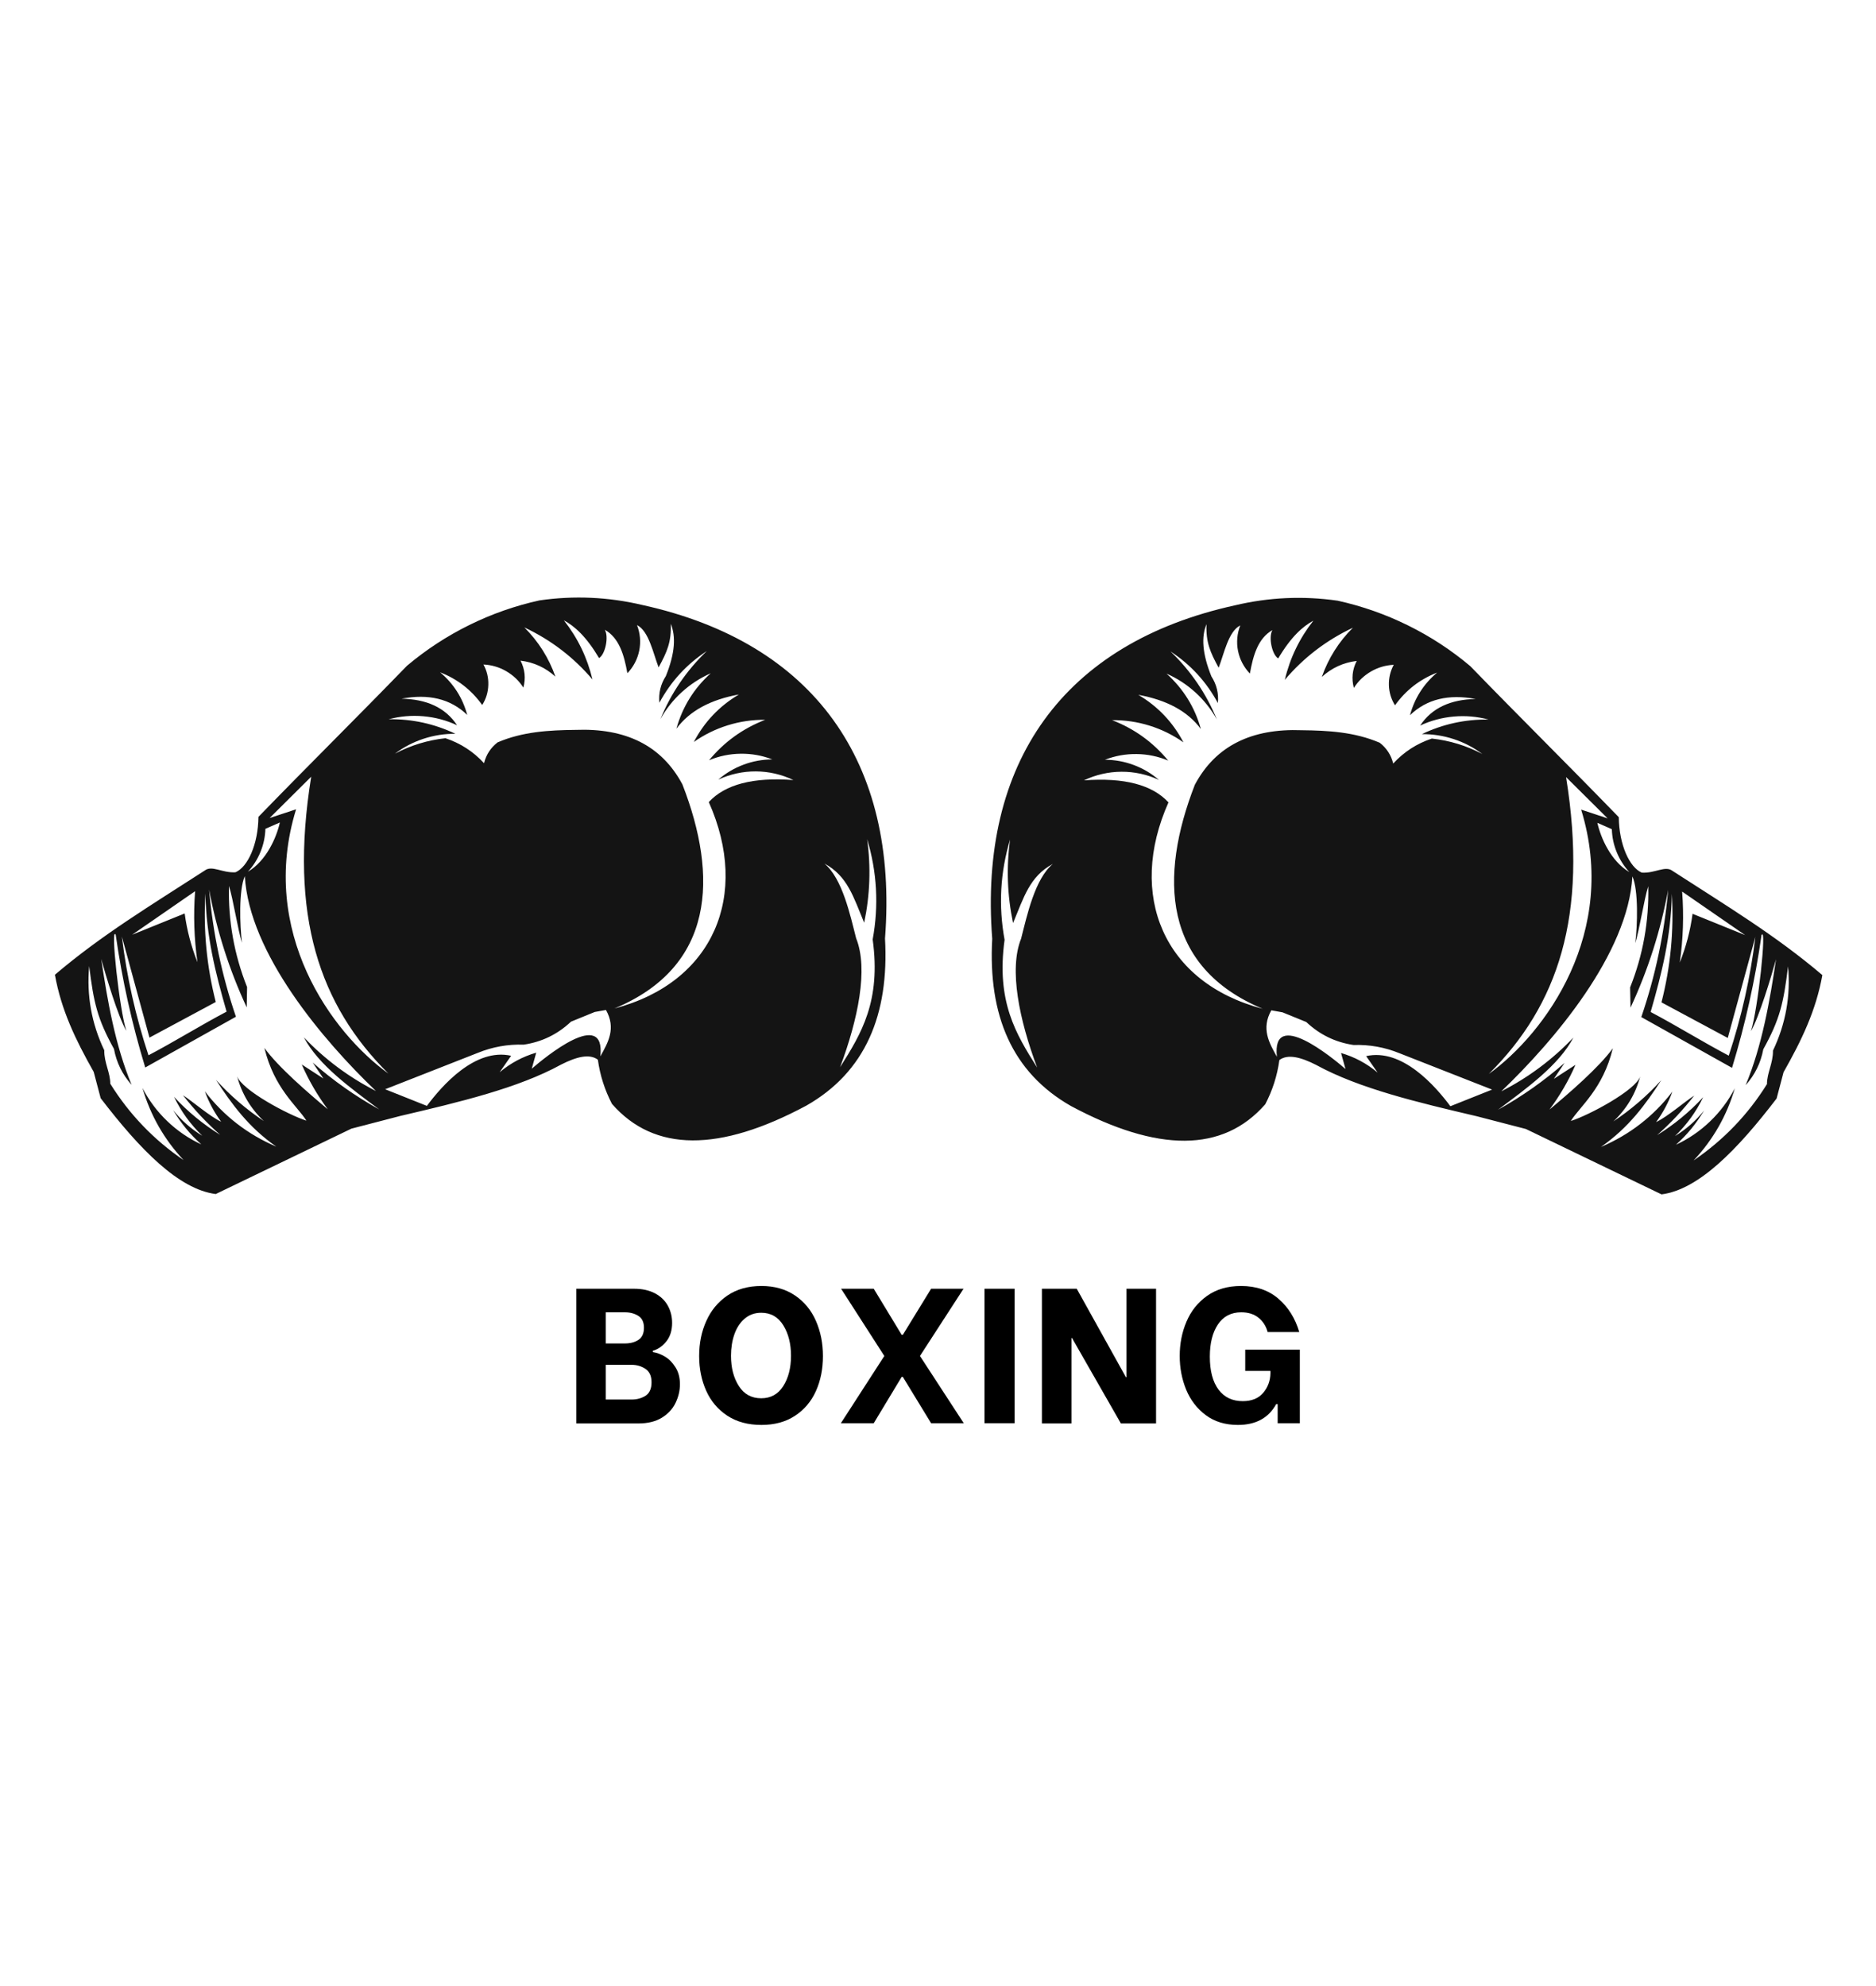 <svg version="1.0" preserveAspectRatio="xMidYMid meet" height="360" viewBox="0 0 255 270" zoomAndPan="magnify" width="340" xmlns:xlink="http://www.w3.org/1999/xlink" xmlns="http://www.w3.org/2000/svg"><defs><g></g><clipPath id="1d42461fb6"><path clip-rule="nonzero" d="M 134 81 L 248 81 L 248 163 L 134 163 Z M 134 81"></path></clipPath><clipPath id="6cc85836ce"><path clip-rule="nonzero" d="M 120.145 101.484 L 217.051 60.336 L 255.223 150.273 L 158.316 191.422 Z M 120.145 101.484"></path></clipPath><clipPath id="2f1c23a1f1"><path clip-rule="nonzero" d="M 7 81 L 121 81 L 121 163 L 7 163 Z M 7 81"></path></clipPath><clipPath id="0b6400eefa"><path clip-rule="nonzero" d="M 96.852 191.375 L -0.051 150.227 L 38.121 60.289 L 135.027 101.438 Z M 96.852 191.375"></path></clipPath><clipPath id="02ac1def2e"><rect height="40" y="0" width="104" x="0"></rect></clipPath></defs><g clip-path="url(#1d42461fb6)"><g clip-path="url(#6cc85836ce)"><path fill-rule="evenodd" fill-opacity="1" d="M 247.707 132.562 C 241.336 127.141 234.695 123.156 227.34 118.395 C 226.355 117.633 224.988 118.742 223.164 118.633 C 221.496 117.922 220.078 114.84 220.039 111.098 C 212.77 103.602 207.121 98.055 199.848 90.559 C 197.25 88.367 194.426 86.523 191.379 85.02 C 188.332 83.516 185.148 82.398 181.832 81.664 C 177.133 80.988 172.473 81.199 167.852 82.297 C 144.531 87.418 133.02 103.676 134.871 127.633 C 134.297 138.004 137.551 145.785 145.562 150.355 C 157.367 156.676 166.227 156.711 171.984 150.121 C 172.973 148.23 173.613 146.227 173.902 144.113 C 175.051 143.254 176.836 143.723 178.91 144.781 C 184.738 147.98 192.73 149.879 200.754 151.758 L 207.406 153.484 L 225.848 162.375 C 230.875 161.727 236.141 156.332 241.488 149.344 L 242.434 145.766 C 244.906 141.402 246.848 137.363 247.707 132.562 M 176.93 99.273 C 180.539 99.312 184.121 99.508 187.539 100.973 C 188.477 101.703 189.09 102.645 189.375 103.801 C 190.832 102.219 192.582 101.086 194.625 100.406 C 197.047 100.672 199.332 101.371 201.488 102.504 C 200.305 101.617 199.008 100.941 197.602 100.48 C 196.195 100.02 194.75 99.793 193.27 99.805 C 196.133 98.438 199.152 97.777 202.328 97.824 C 200.777 97.41 199.207 97.273 197.609 97.414 C 196.012 97.555 194.488 97.961 193.035 98.641 C 194.645 96.211 197.223 95.09 200.582 95.027 C 196.941 94.34 193.941 95.023 191.656 97.234 C 192.281 94.918 193.512 92.984 195.344 91.438 C 192.996 92.352 191.086 93.836 189.621 95.887 C 189.098 95.051 188.82 94.141 188.789 93.156 C 188.762 92.172 188.98 91.246 189.449 90.379 C 188.344 90.434 187.312 90.734 186.355 91.289 C 185.398 91.844 184.621 92.59 184.027 93.523 C 183.688 92.25 183.816 91.027 184.414 89.852 C 182.602 90.074 181.02 90.801 179.672 92.027 C 180.57 89.477 181.98 87.246 183.895 85.34 C 180.297 87.031 177.211 89.391 174.641 92.422 C 175.344 89.457 176.641 86.773 178.523 84.379 C 177.059 85.176 175.484 86.578 173.742 89.512 C 172.898 89.004 172.395 86.617 172.957 85.66 C 170.996 86.781 170.34 89.082 169.895 91.57 C 169.484 91.145 169.141 90.668 168.867 90.145 C 168.59 89.621 168.398 89.07 168.281 88.488 C 168.164 87.91 168.133 87.324 168.184 86.734 C 168.234 86.145 168.371 85.578 168.586 85.027 C 166.973 85.824 166.387 88.867 165.648 90.777 C 164.52 88.699 163.891 87.328 164 84.852 C 163.289 86.539 163.398 88.824 164.664 91.957 C 165.375 93.062 165.668 94.273 165.543 95.582 C 163.988 92.695 161.84 90.355 159.102 88.559 C 161.852 91.195 163.953 94.277 165.402 97.801 C 164.629 96.422 163.656 95.199 162.488 94.133 C 161.316 93.066 160.008 92.215 158.562 91.578 C 160.848 93.637 162.406 96.148 163.23 99.109 C 161.426 96.664 158.547 95.156 154.73 94.461 C 157.387 96.035 159.43 98.188 160.863 100.922 C 159.441 99.922 157.906 99.164 156.246 98.648 C 154.59 98.133 152.895 97.887 151.16 97.902 C 154.184 99.066 156.727 100.902 158.789 103.402 C 157.418 102.828 155.988 102.531 154.504 102.512 C 153.016 102.492 151.578 102.75 150.191 103.289 C 151.543 103.293 152.848 103.531 154.113 104.004 C 155.375 104.477 156.52 105.152 157.539 106.035 C 156.742 105.66 155.91 105.379 155.047 105.191 C 154.184 105.004 153.312 104.91 152.43 104.918 C 151.547 104.922 150.676 105.023 149.816 105.223 C 148.957 105.418 148.129 105.711 147.332 106.09 C 152.816 105.68 156.629 106.695 158.828 109.082 C 153.207 121.684 158.141 133.605 171.641 137.145 C 158.016 131.465 157.527 119.246 162.414 106.684 C 165.258 101.348 170.191 99.016 176.93 99.273 M 240.18 147.375 C 240.176 145.875 241.023 144.52 240.996 142.828 C 242.727 139.199 243.41 135.387 243.047 131.383 C 242.434 136.34 241.957 138.535 239.68 142.648 C 239.336 144.5 238.535 146.129 237.281 147.531 C 239.523 142.148 240.574 136.035 241.414 130.402 C 240.773 132.734 239.117 138.246 238.004 140.188 C 238.941 137.27 240.188 125.812 239.441 127.121 C 238.57 133.242 237.23 139.258 235.43 145.172 L 223.098 138.27 C 225.016 132.652 226.234 126.887 226.75 120.973 C 225.719 126.527 224.016 131.867 221.633 136.992 C 221.613 136.074 221.598 135.16 221.578 134.238 C 223.336 129.82 224.156 125.234 224.043 120.48 C 223.469 122.266 222.848 126.426 222.273 128.219 C 222.578 125.879 222.727 121.012 221.887 119.148 C 221.289 129.648 211.293 141.445 204.066 148.367 C 207.742 146.488 211.008 144.055 213.859 141.066 C 211.91 144.812 207.426 148.023 203.617 150.871 C 206.863 149.07 209.879 146.945 212.672 144.496 L 211.211 146.668 L 214.152 144.762 C 213.207 146.926 212.027 148.953 210.613 150.848 C 213.117 148.758 217.387 145.094 219.227 142.508 C 217.906 148.012 214.809 150.359 213.516 152.395 C 215.949 151.637 222.332 148.23 222.949 146.336 C 222.316 148.723 221.098 150.762 219.301 152.453 C 221.703 150.855 223.875 148.984 225.816 146.848 C 223.699 150.105 221.398 153.293 217.609 155.926 C 221.504 154.27 224.742 151.766 227.324 148.41 C 226.781 149.895 226.047 151.273 225.109 152.547 C 226.664 151.816 229 149.773 230.289 148.941 C 228.777 150.895 227.094 152.688 225.246 154.32 C 227.57 152.887 229.656 151.168 231.508 149.16 C 230.547 151.156 229.27 152.918 227.668 154.449 C 229.195 153.527 230.512 152.367 231.625 150.977 C 230.59 152.727 229.316 154.277 227.801 155.629 C 229.523 154.832 231.07 153.773 232.441 152.457 C 233.816 151.141 234.938 149.641 235.809 147.949 C 234.727 151.668 232.859 154.941 230.207 157.762 C 234.266 155 237.594 151.539 240.188 147.371 M 202.816 148.129 L 190.234 143.188 C 188.23 142.371 186.148 141.996 183.984 142.066 C 181.516 141.699 179.371 140.656 177.559 138.941 L 174.328 137.625 L 172.805 137.352 C 171.406 139.852 172.5 141.754 173.566 143.664 C 172.832 136.965 181.141 143.816 182.891 145.332 C 182.688 144.609 182.488 143.883 182.285 143.156 C 184.129 143.695 185.789 144.582 187.258 145.82 C 186.859 145.258 186.094 144.145 185.695 143.578 C 190.598 142.469 195.125 147.668 197.145 150.391 L 202.816 148.129 M 137.305 114.102 C 135.957 118.594 135.707 123.148 136.551 127.762 C 135.395 136.172 138.098 140.578 140.977 145.133 C 138.551 138.648 137.113 131.797 138.797 127.602 C 139.598 124.477 140.668 119.465 143.117 117.445 C 139.941 119.141 139.145 122.055 137.703 125.488 C 136.91 121.715 136.777 117.922 137.301 114.102 M 238.605 127.344 C 237.938 132.855 236.727 138.246 234.984 143.516 C 231.43 141.641 227.93 139.457 224.367 137.578 C 225.883 132.324 227.145 127.309 227.246 121.516 C 227.547 126.504 227.078 131.422 225.84 136.27 L 234.852 141.109 L 238.609 127.344 M 237.215 127.125 L 228.648 121.207 C 228.895 124.438 228.789 127.652 228.328 130.859 C 229.18 128.723 229.762 126.512 230.066 124.23 L 237.211 127.125 M 218.52 111.258 L 212.871 105.645 C 215.926 124.578 211.707 136.723 202.375 146 C 210.078 140.457 220.059 126.727 214.922 110.066 L 218.52 111.258 M 219.094 112.727 L 217.125 111.863 C 217.59 113.926 218.965 117.074 221.473 118.559 C 220.738 117.762 220.168 116.859 219.758 115.855 C 219.348 114.855 219.125 113.809 219.094 112.727" fill="#141414"></path></g></g><g clip-path="url(#2f1c23a1f1)"><g clip-path="url(#0b6400eefa)"><path fill-rule="evenodd" fill-opacity="1" d="M 7.465 132.516 C 13.832 127.094 20.473 123.105 27.828 118.348 C 28.816 117.586 30.18 118.695 32.008 118.586 C 33.676 117.875 35.09 114.793 35.129 111.051 C 42.402 103.551 48.051 98.008 55.32 90.512 C 57.918 88.324 60.742 86.477 63.789 84.973 C 66.836 83.469 70.02 82.352 73.34 81.621 C 78.039 80.945 82.699 81.156 87.32 82.25 C 110.641 87.375 122.152 103.633 120.297 127.586 C 120.875 137.957 117.621 145.738 109.609 150.305 C 97.805 156.633 88.941 156.664 83.184 150.074 C 82.199 148.184 81.559 146.18 81.266 144.066 C 80.121 143.207 78.336 143.676 76.258 144.734 C 70.434 147.934 62.438 149.832 54.414 151.711 L 47.766 153.438 L 29.324 162.328 C 24.297 161.684 19.031 156.285 13.684 149.301 L 12.738 145.723 C 10.266 141.355 8.324 137.32 7.465 132.516 M 78.242 99.227 C 74.629 99.266 71.047 99.461 67.633 100.926 C 66.695 101.656 66.082 102.598 65.793 103.754 C 64.336 102.172 62.586 101.039 60.547 100.359 C 58.125 100.625 55.84 101.324 53.684 102.457 C 54.867 101.57 56.164 100.895 57.57 100.434 C 58.977 99.973 60.422 99.746 61.902 99.758 C 59.035 98.395 56.016 97.734 52.84 97.781 C 54.391 97.371 55.961 97.234 57.559 97.375 C 59.156 97.516 60.68 97.922 62.133 98.598 C 60.523 96.168 57.945 95.051 54.582 94.988 C 58.227 94.297 61.227 94.984 63.508 97.195 C 62.887 94.875 61.656 92.945 59.82 91.398 C 62.172 92.312 64.078 93.793 65.547 95.844 C 66.07 95.012 66.348 94.102 66.375 93.117 C 66.406 92.133 66.188 91.207 65.715 90.34 C 66.82 90.391 67.855 90.695 68.812 91.25 C 69.77 91.805 70.547 92.551 71.141 93.48 C 71.48 92.211 71.352 90.984 70.754 89.812 C 72.566 90.035 74.145 90.762 75.496 91.988 C 74.598 89.438 73.188 87.207 71.273 85.297 C 74.871 86.988 77.957 89.344 80.531 92.371 C 79.824 89.406 78.531 86.727 76.645 84.332 C 78.109 85.129 79.688 86.531 81.43 89.465 C 82.273 88.957 82.777 86.57 82.211 85.613 C 84.172 86.734 84.832 89.035 85.277 91.523 C 85.688 91.098 86.031 90.621 86.305 90.098 C 86.578 89.574 86.773 89.023 86.891 88.441 C 87.004 87.863 87.039 87.277 86.988 86.691 C 86.934 86.102 86.801 85.531 86.586 84.98 C 88.199 85.781 88.785 88.82 89.523 90.73 C 90.652 88.652 91.281 87.285 91.172 84.805 C 91.883 86.492 91.773 88.781 90.508 91.91 C 89.797 93.02 89.504 94.227 89.629 95.539 C 91.184 92.652 93.328 90.309 96.07 88.512 C 93.32 91.152 91.219 94.23 89.77 97.758 C 90.543 96.375 91.512 95.152 92.684 94.086 C 93.855 93.023 95.16 92.172 96.609 91.531 C 94.324 93.59 92.766 96.102 91.941 99.066 C 93.746 96.617 96.625 95.105 100.438 94.414 C 97.785 95.988 95.738 98.141 94.309 100.871 C 95.727 99.875 97.266 99.117 98.926 98.602 C 100.582 98.086 102.281 97.84 104.016 97.855 C 100.992 99.023 98.445 100.855 96.383 103.355 C 97.758 102.781 99.184 102.488 100.672 102.469 C 102.16 102.449 103.594 102.707 104.98 103.242 C 103.633 103.246 102.324 103.484 101.062 103.957 C 99.797 104.43 98.656 105.105 97.633 105.988 C 98.434 105.617 99.266 105.336 100.125 105.148 C 100.988 104.957 101.863 104.867 102.746 104.871 C 103.629 104.875 104.5 104.977 105.359 105.176 C 106.219 105.375 107.047 105.664 107.844 106.047 C 102.355 105.633 98.547 106.652 96.344 109.039 C 101.969 121.641 97.031 133.559 83.531 137.098 C 97.156 131.418 97.645 119.199 92.758 106.637 C 89.914 101.301 84.98 98.969 78.242 99.227 M 14.988 147.328 C 14.996 145.824 14.145 144.473 14.172 142.781 C 12.445 139.152 11.762 135.34 12.121 131.336 C 12.734 136.293 13.215 138.488 15.492 142.602 C 15.836 144.453 16.633 146.082 17.891 147.484 C 15.648 142.102 14.594 135.988 13.758 130.355 C 14.395 132.688 16.051 138.199 17.168 140.141 C 16.23 137.223 14.984 125.766 15.727 127.074 C 16.602 133.195 17.938 139.211 19.742 145.125 L 32.07 138.223 C 30.152 132.605 28.938 126.84 28.422 120.926 C 29.449 126.484 31.152 131.824 33.535 136.953 C 33.551 136.035 33.57 135.117 33.586 134.199 C 31.832 129.781 31.012 125.195 31.121 120.441 C 31.699 122.227 32.32 126.387 32.895 128.18 C 32.59 125.84 32.441 120.973 33.277 119.109 C 33.879 129.609 43.875 141.406 51.102 148.324 C 47.426 146.449 44.16 144.016 41.309 141.027 C 43.258 144.773 47.738 147.984 51.551 150.828 C 48.305 149.027 45.289 146.902 42.5 144.449 L 43.961 146.625 L 41.016 144.715 C 41.965 146.879 43.145 148.91 44.555 150.805 C 42.051 148.715 37.781 145.051 35.941 142.461 C 37.262 147.965 40.359 150.316 41.652 152.352 C 39.219 151.59 32.836 148.188 32.219 146.289 C 32.855 148.676 34.07 150.715 35.867 152.41 C 33.465 150.809 31.293 148.941 29.355 146.805 C 31.473 150.059 33.773 153.25 37.559 155.883 C 33.664 154.223 30.426 151.719 27.844 148.367 C 28.387 149.852 29.125 151.23 30.059 152.5 C 28.508 151.77 26.168 149.73 24.879 148.898 C 26.391 150.848 28.074 152.641 29.926 154.277 C 27.602 152.844 25.512 151.121 23.66 149.117 C 24.621 151.109 25.902 152.875 27.5 154.406 C 25.977 153.48 24.656 152.324 23.543 150.93 C 24.578 152.68 25.852 154.23 27.371 155.586 C 25.645 154.785 24.098 153.727 22.727 152.41 C 21.355 151.098 20.234 149.594 19.363 147.906 C 20.445 151.625 22.312 154.895 24.961 157.719 C 20.906 154.957 17.582 151.492 14.988 147.328 M 52.352 148.082 L 64.934 143.141 C 66.938 142.324 69.023 141.949 71.184 142.02 C 73.656 141.652 75.797 140.609 77.613 138.895 L 80.84 137.578 L 82.367 137.305 C 83.766 139.805 82.668 141.707 81.602 143.617 C 82.34 136.922 74.031 143.77 72.281 145.289 C 72.48 144.562 72.684 143.836 72.887 143.109 C 71.039 143.648 69.383 144.539 67.914 145.773 C 68.312 145.211 69.078 144.098 69.477 143.531 C 64.574 142.422 60.047 147.621 58.027 150.344 L 52.352 148.082 M 117.863 114.055 C 119.215 118.547 119.465 123.102 118.621 127.715 C 119.773 136.125 117.07 140.531 114.191 145.086 C 116.617 138.598 118.059 131.75 116.371 127.551 C 115.57 124.43 114.504 119.418 112.055 117.395 C 115.227 119.094 116.023 122.008 117.465 125.441 C 118.258 121.668 118.391 117.875 117.867 114.055 M 16.562 127.297 C 17.23 132.809 18.441 138.195 20.184 143.465 C 23.742 141.594 27.242 139.406 30.801 137.531 C 29.285 132.277 28.027 127.262 27.922 121.469 C 27.625 126.457 28.094 131.375 29.328 136.219 L 20.316 141.062 L 16.559 127.297 M 17.957 127.078 L 26.52 121.16 C 26.277 124.387 26.383 127.605 26.84 130.812 C 25.988 128.672 25.41 126.465 25.102 124.184 L 17.957 127.078 M 36.648 111.211 L 42.301 105.594 C 39.242 124.531 43.461 136.676 52.797 145.953 C 45.09 140.41 35.109 126.68 40.246 110.023 L 36.648 111.211 M 36.074 112.68 L 38.043 111.816 C 37.578 113.879 36.203 117.027 33.695 118.512 C 34.43 117.715 35.004 116.812 35.41 115.809 C 35.82 114.805 36.043 113.762 36.074 112.68" fill="#141414"></path></g></g><g transform="matrix(1, 0, 0, 1, 76, 162)"><g clip-path="url(#02ac1def2e)"><g fill-opacity="1" fill="#000000"><g transform="translate(0.984, 31.484)"><g><path d="M 1.359 -18.281 L 9.203 -18.281 C 10.316 -18.281 11.266 -18.07 12.047 -17.656 C 12.828 -17.238 13.41 -16.676 13.797 -15.969 C 14.18 -15.27 14.375 -14.492 14.375 -13.641 C 14.375 -12.609 14.109 -11.766 13.578 -11.109 C 13.055 -10.461 12.445 -10.039 11.75 -9.844 L 11.75 -9.672 C 12.281 -9.598 12.828 -9.395 13.391 -9.062 C 13.953 -8.727 14.43 -8.242 14.828 -7.609 C 15.234 -6.973 15.438 -6.203 15.438 -5.297 C 15.438 -4.43 15.238 -3.586 14.844 -2.766 C 14.457 -1.953 13.836 -1.281 12.984 -0.75 C 12.129 -0.227 11.066 0.031 9.797 0.031 L 1.359 0.031 Z M 7.969 -10.844 C 8.688 -10.844 9.297 -11.004 9.797 -11.328 C 10.297 -11.66 10.547 -12.211 10.547 -12.984 C 10.547 -13.734 10.289 -14.27 9.781 -14.594 C 9.27 -14.914 8.664 -15.078 7.969 -15.078 L 5.359 -15.078 L 5.359 -10.844 Z M 8.875 -3.219 C 9.594 -3.219 10.223 -3.391 10.766 -3.734 C 11.305 -4.086 11.578 -4.695 11.578 -5.562 C 11.578 -6.414 11.301 -7.023 10.75 -7.391 C 10.195 -7.754 9.57 -7.938 8.875 -7.938 L 5.359 -7.938 L 5.359 -3.219 Z M 8.875 -3.219"></path></g></g></g><g fill-opacity="1" fill="#000000"><g transform="translate(18.065, 31.484)"><g><path d="M 9.438 0.234 C 7.602 0.234 6.051 -0.188 4.781 -1.031 C 3.508 -1.875 2.555 -3.004 1.922 -4.422 C 1.285 -5.848 0.969 -7.422 0.969 -9.141 C 0.969 -10.867 1.289 -12.453 1.938 -13.891 C 2.582 -15.336 3.539 -16.492 4.812 -17.359 C 6.082 -18.223 7.625 -18.656 9.438 -18.656 C 11.207 -18.656 12.723 -18.227 13.984 -17.375 C 15.254 -16.52 16.207 -15.363 16.844 -13.906 C 17.477 -12.457 17.797 -10.863 17.797 -9.125 C 17.797 -7.375 17.477 -5.789 16.844 -4.375 C 16.207 -2.957 15.254 -1.832 13.984 -1 C 12.723 -0.176 11.207 0.234 9.438 0.234 Z M 9.406 -3.391 C 10.695 -3.391 11.691 -3.938 12.391 -5.031 C 13.098 -6.133 13.453 -7.516 13.453 -9.172 C 13.453 -10.805 13.102 -12.188 12.406 -13.312 C 11.707 -14.445 10.707 -15.016 9.406 -15.016 C 8.52 -15.016 7.766 -14.742 7.141 -14.203 C 6.523 -13.672 6.062 -12.957 5.75 -12.062 C 5.445 -11.176 5.297 -10.211 5.297 -9.172 C 5.297 -7.547 5.648 -6.176 6.359 -5.062 C 7.066 -3.945 8.082 -3.391 9.406 -3.391 Z M 9.406 -3.391"></path></g></g></g><g fill-opacity="1" fill="#000000"><g transform="translate(37.704, 31.484)"><g><path d="M 6.5 -9.141 L 0.625 -18.281 L 5.062 -18.281 L 8.859 -12.016 L 9.016 -12.016 L 12.859 -18.281 L 17.266 -18.281 L 11.344 -9.141 L 17.297 0 L 12.859 0 L 9.016 -6.297 L 8.859 -6.297 L 5.062 0 L 0.594 0 Z M 6.5 -9.141"></path></g></g></g><g fill-opacity="1" fill="#000000"><g transform="translate(56.273, 31.484)"><g><path d="M 1.547 -18.281 L 5.641 -18.281 L 5.641 0 L 1.547 0 Z M 1.547 -18.281"></path></g></g></g><g fill-opacity="1" fill="#000000"><g transform="translate(64.265, 31.484)"><g><path d="M 1.359 -18.281 L 6.094 -18.281 L 12.781 -6.25 L 12.859 -6.25 L 12.859 -18.281 L 16.875 -18.281 L 16.875 0.031 L 12.094 0.031 L 5.453 -11.578 L 5.375 -11.578 L 5.375 0.031 L 1.359 0.031 Z M 1.359 -18.281"></path></g></g></g><g fill-opacity="1" fill="#000000"><g transform="translate(83.278, 31.484)"><g><path d="M 8.984 0.234 C 7.273 0.234 5.82 -0.207 4.625 -1.094 C 3.438 -1.977 2.547 -3.133 1.953 -4.562 C 1.367 -6 1.078 -7.523 1.078 -9.141 C 1.078 -10.816 1.383 -12.375 2 -13.812 C 2.613 -15.258 3.547 -16.426 4.797 -17.312 C 6.055 -18.207 7.594 -18.656 9.406 -18.656 C 11.477 -18.656 13.18 -18.07 14.516 -16.906 C 15.848 -15.75 16.785 -14.242 17.328 -12.391 L 13.031 -12.391 C 12.812 -13.203 12.395 -13.852 11.781 -14.344 C 11.176 -14.832 10.395 -15.078 9.438 -15.078 C 8.062 -15.078 7.004 -14.523 6.266 -13.422 C 5.535 -12.328 5.172 -10.867 5.172 -9.047 C 5.172 -7.129 5.562 -5.641 6.344 -4.578 C 7.133 -3.523 8.234 -3 9.641 -3 C 10.859 -3 11.785 -3.375 12.422 -4.125 C 13.055 -4.875 13.383 -5.754 13.406 -6.766 L 13.406 -7.109 L 9.984 -7.109 L 9.984 -10 L 17.406 -10 L 17.406 0 L 14.391 0 L 14.391 -2.594 L 14.188 -2.594 C 13.156 -0.707 11.422 0.234 8.984 0.234 Z M 8.984 0.234"></path></g></g></g></g></g></svg>